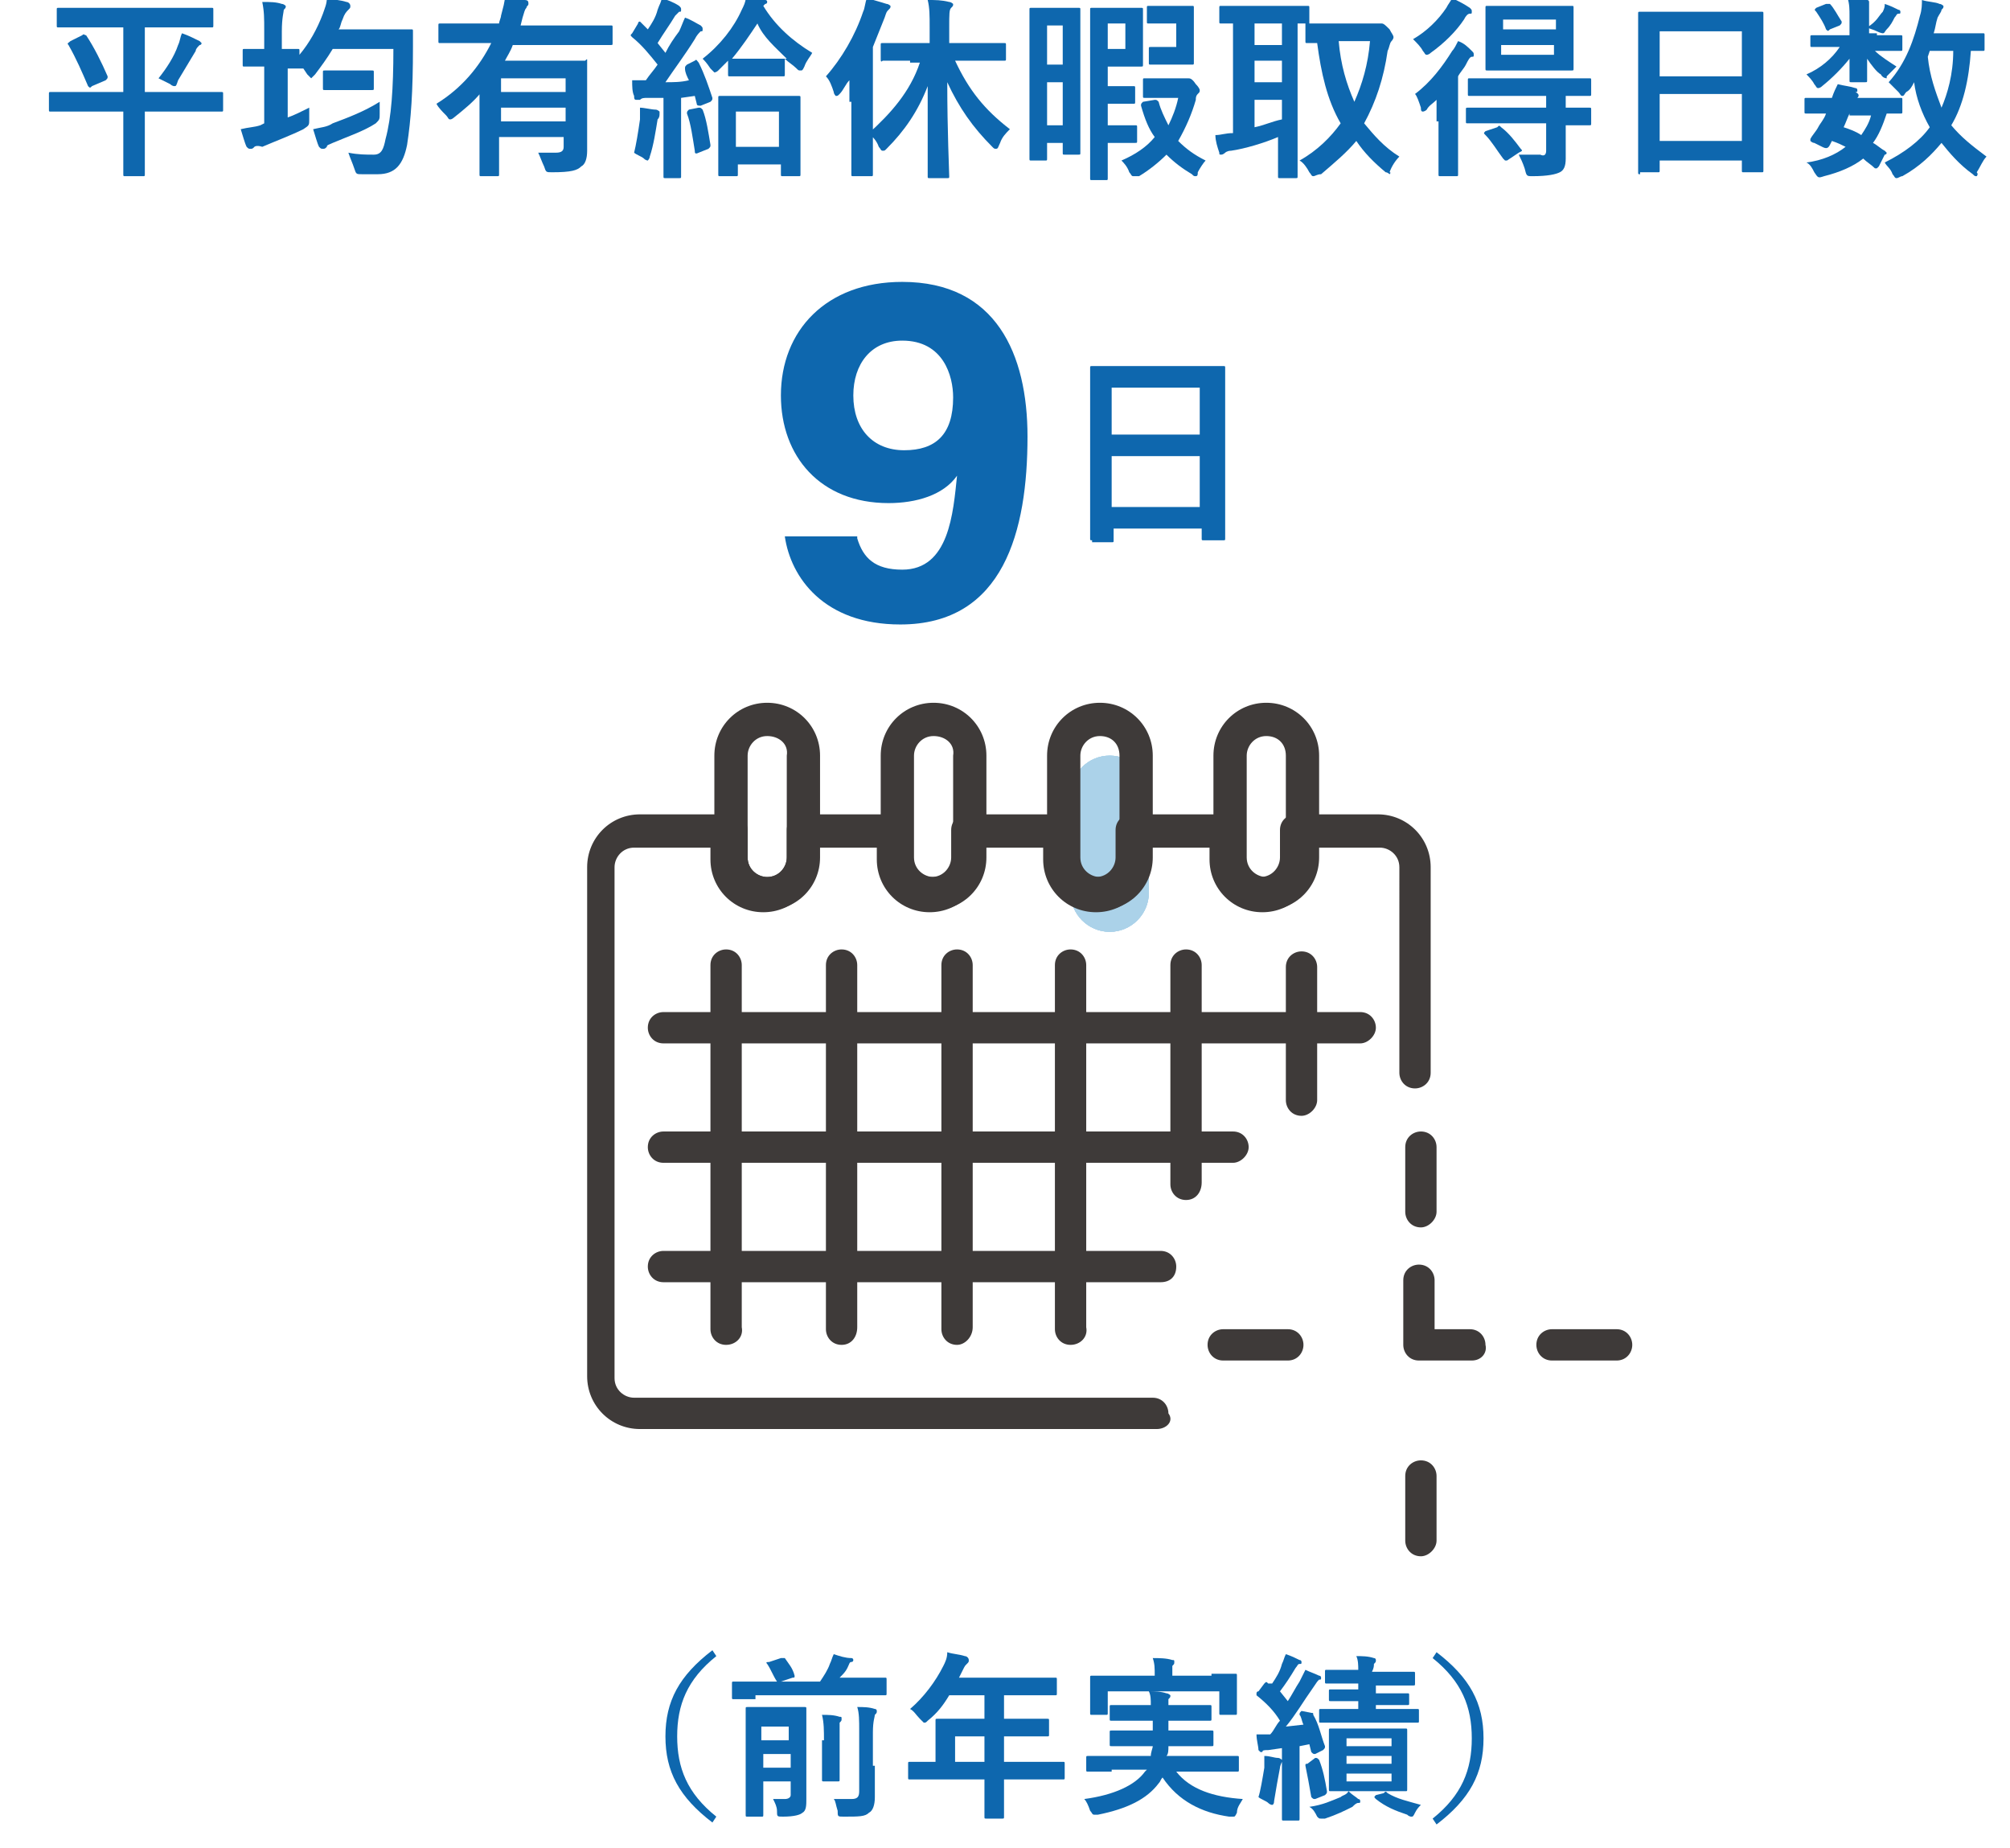 <?xml version="1.0" encoding="utf-8"?>
<!-- Generator: Adobe Illustrator 27.2.0, SVG Export Plug-In . SVG Version: 6.00 Build 0)  -->
<svg version="1.1" id="レイヤー_1" xmlns="http://www.w3.org/2000/svg" xmlns:xlink="http://www.w3.org/1999/xlink" x="0px"
	 y="0px" viewBox="0 0 102.7 94.4" style="enable-background:new 0 0 102.7 94.4;" xml:space="preserve">
<style type="text/css">
	.st0{fill:#ABD2E9;}
	.st1{fill:#3E3A39;}
	.st2{fill:#0E67AE;}
	.st3{fill:#F0BE59;}
</style>
<path class="st0" d="M56.7,47.6L56.7,47.6c-1.1,0-2-0.9-2-2v-5c0-1.1,0.9-2,2-2h0c1.1,0,2,0.9,2,2v5C58.7,46.7,57.8,47.6,56.7,47.6z
	"/>
<path class="st0" d="M56.7,47.6L56.7,47.6c-1.1,0-2-0.9-2-2v-5c0-1.1,0.9-2,2-2h0c1.1,0,2,0.9,2,2v5C58.7,46.7,57.8,47.6,56.7,47.6z
	"/>
<path class="st0" d="M56.7,47.6L56.7,47.6c-1.1,0-2-0.9-2-2v-5c0-1.1,0.9-2,2-2h0c1.1,0,2,0.9,2,2v5C58.7,46.7,57.8,47.6,56.7,47.6z
	"/>
<path class="st0" d="M56.7,47.6L56.7,47.6c-1.1,0-2-0.9-2-2v-5c0-1.1,0.9-2,2-2h0c1.1,0,2,0.9,2,2v5C58.7,46.7,57.8,47.6,56.7,47.6z
	"/>
<g>
	<path class="st1" d="M39.2,46.5c-1.5,0-2.7-1.2-2.7-2.7v-5.2c0-1.5,1.2-2.7,2.7-2.7s2.7,1.2,2.7,2.7v5.2
		C41.9,45.3,40.7,46.5,39.2,46.5z M39.2,37.6c-0.6,0-1,0.5-1,1v5.2c0,0.6,0.5,1,1,1c0.6,0,1-0.5,1-1v-5.2
		C40.3,38,39.8,37.6,39.2,37.6z"/>
	<path class="st1" d="M47.7,46.5c-1.5,0-2.7-1.2-2.7-2.7v-5.2c0-1.5,1.2-2.7,2.7-2.7c1.5,0,2.7,1.2,2.7,2.7v5.2
		C50.4,45.3,49.2,46.5,47.7,46.5z M47.7,37.6c-0.6,0-1,0.5-1,1v5.2c0,0.6,0.5,1,1,1c0.6,0,1-0.5,1-1v-5.2
		C48.8,38,48.3,37.6,47.7,37.6z"/>
	<path class="st1" d="M56.2,46.5c-1.5,0-2.7-1.2-2.7-2.7v-5.2c0-1.5,1.2-2.7,2.7-2.7c1.5,0,2.7,1.2,2.7,2.7v5.2
		C58.9,45.3,57.7,46.5,56.2,46.5z M56.2,37.6c-0.6,0-1,0.5-1,1v5.2c0,0.6,0.5,1,1,1c0.6,0,1-0.5,1-1v-5.2
		C57.2,38,56.8,37.6,56.2,37.6z"/>
	<path class="st1" d="M64.7,46.5c-1.5,0-2.7-1.2-2.7-2.7v-5.2c0-1.5,1.2-2.7,2.7-2.7c1.5,0,2.7,1.2,2.7,2.7v5.2
		C67.4,45.3,66.2,46.5,64.7,46.5z M64.7,37.6c-0.6,0-1,0.5-1,1v5.2c0,0.6,0.5,1,1,1c0.6,0,1-0.5,1-1v-5.2
		C65.7,38,65.3,37.6,64.7,37.6z"/>
	<path class="st1" d="M59.1,73H32.7c-1.5,0-2.7-1.2-2.7-2.7V44.3c0-1.5,1.2-2.7,2.7-2.7h4.7c0.5,0,0.8,0.4,0.8,0.8v1.4
		c0,0.6,0.5,1,1,1c0.6,0,1-0.5,1-1v-1.4c0-0.5,0.4-0.8,0.8-0.8h4.8c0.5,0,0.8,0.4,0.8,0.8v1.4c0,0.6,0.5,1,1,1c0.6,0,1-0.5,1-1v-1.4
		c0-0.5,0.4-0.8,0.8-0.8h4.8c0.5,0,0.8,0.4,0.8,0.8v1.4c0,0.6,0.5,1,1,1c0.6,0,1-0.5,1-1v-1.4c0-0.5,0.4-0.8,0.8-0.8h4.8
		c0.5,0,0.8,0.4,0.8,0.8v1.4c0,0.6,0.5,1,1,1c0.6,0,1-0.5,1-1v-1.4c0-0.5,0.4-0.8,0.8-0.8h4.2c1.5,0,2.7,1.2,2.7,2.7v10.5
		c0,0.5-0.4,0.8-0.8,0.8c-0.5,0-0.8-0.4-0.8-0.8V44.3c0-0.6-0.5-1-1-1h-3.3v0.6c0,1.5-1.2,2.7-2.7,2.7c-1.5,0-2.7-1.2-2.7-2.7v-0.6
		h-3.1v0.6c0,1.5-1.2,2.7-2.7,2.7c-1.5,0-2.7-1.2-2.7-2.7v-0.6h-3.1v0.6c0,1.5-1.2,2.7-2.7,2.7c-1.5,0-2.7-1.2-2.7-2.7v-0.6h-3.1
		v0.6c0,1.5-1.2,2.7-2.7,2.7s-2.7-1.2-2.7-2.7v-0.6h-3.9c-0.6,0-1,0.5-1,1v26.1c0,0.6,0.5,1,1,1h26.5c0.5,0,0.8,0.4,0.8,0.8
		C60,72.6,59.6,73,59.1,73z"/>
	<path class="st1" d="M37.1,68.7c-0.5,0-0.8-0.4-0.8-0.8V49.3c0-0.5,0.4-0.8,0.8-0.8c0.5,0,0.8,0.4,0.8,0.8v18.5
		C38,68.3,37.6,68.7,37.1,68.7z"/>
	<path class="st1" d="M43,68.7c-0.5,0-0.8-0.4-0.8-0.8V49.3c0-0.5,0.4-0.8,0.8-0.8c0.5,0,0.8,0.4,0.8,0.8v18.5
		C43.8,68.3,43.5,68.7,43,68.7z"/>
	<path class="st1" d="M48.9,68.7c-0.5,0-0.8-0.4-0.8-0.8V49.3c0-0.5,0.4-0.8,0.8-0.8c0.5,0,0.8,0.4,0.8,0.8v18.5
		C49.7,68.3,49.3,68.7,48.9,68.7z"/>
	<path class="st1" d="M69.5,53.3H33.9c-0.5,0-0.8-0.4-0.8-0.8c0-0.5,0.4-0.8,0.8-0.8h35.6c0.5,0,0.8,0.4,0.8,0.8
		C70.3,52.9,69.9,53.3,69.5,53.3z"/>
	<path class="st1" d="M63,59.4H33.9c-0.5,0-0.8-0.4-0.8-0.8c0-0.5,0.4-0.8,0.8-0.8H63c0.5,0,0.8,0.4,0.8,0.8
		C63.8,59,63.4,59.4,63,59.4z"/>
	<path class="st1" d="M59.3,65.5H33.9c-0.5,0-0.8-0.4-0.8-0.8c0-0.5,0.4-0.8,0.8-0.8h25.4c0.5,0,0.8,0.4,0.8,0.8
		C60.1,65.2,59.8,65.5,59.3,65.5z"/>
	<path class="st1" d="M54.7,68.7c-0.5,0-0.8-0.4-0.8-0.8V49.3c0-0.5,0.4-0.8,0.8-0.8c0.5,0,0.8,0.4,0.8,0.8v18.5
		C55.6,68.3,55.2,68.7,54.7,68.7z"/>
	<path class="st1" d="M60.6,61.3c-0.5,0-0.8-0.4-0.8-0.8V49.3c0-0.5,0.4-0.8,0.8-0.8c0.5,0,0.8,0.4,0.8,0.8v11.1
		C61.4,60.9,61.1,61.3,60.6,61.3z"/>
	<path class="st1" d="M66.5,57c-0.5,0-0.8-0.4-0.8-0.8v-6.8c0-0.5,0.4-0.8,0.8-0.8c0.5,0,0.8,0.4,0.8,0.8v6.8
		C67.3,56.6,66.9,57,66.5,57z"/>
	<path class="st1" d="M72.6,62.7c-0.5,0-0.8-0.4-0.8-0.8v-3.3c0-0.5,0.4-0.8,0.8-0.8c0.5,0,0.8,0.4,0.8,0.8v3.3
		C73.4,62.3,73,62.7,72.6,62.7z"/>
	<path class="st1" d="M82.6,69.5h-3.3c-0.5,0-0.8-0.4-0.8-0.8c0-0.5,0.4-0.8,0.8-0.8h3.3c0.5,0,0.8,0.4,0.8,0.8
		C83.4,69.1,83.1,69.5,82.6,69.5z"/>
	<path class="st1" d="M72.6,79.5c-0.5,0-0.8-0.4-0.8-0.8v-3.3c0-0.5,0.4-0.8,0.8-0.8c0.5,0,0.8,0.4,0.8,0.8v3.3
		C73.4,79.1,73,79.5,72.6,79.5z"/>
	<path class="st1" d="M65.8,69.5h-3.3c-0.5,0-0.8-0.4-0.8-0.8c0-0.5,0.4-0.8,0.8-0.8h3.3c0.5,0,0.8,0.4,0.8,0.8
		C66.6,69.1,66.3,69.5,65.8,69.5z"/>
	<path class="st1" d="M75.2,69.5h-2.7c-0.5,0-0.8-0.4-0.8-0.8v-3.3c0-0.5,0.4-0.8,0.8-0.8c0.5,0,0.8,0.4,0.8,0.8v2.5h1.8
		c0.5,0,0.8,0.4,0.8,0.8C76,69.1,75.7,69.5,75.2,69.5z"/>
</g>
<g>
	<path class="st2" d="M36.6,84.6c-1.5,1.2-2,2.5-2,4.1c0,1.6,0.5,2.9,2,4.1l-0.2,0.3c-1.7-1.3-2.4-2.6-2.4-4.4s0.7-3.1,2.4-4.4
		L36.6,84.6z"/>
	<path class="st2" d="M38.6,86.8c-0.8,0-1.1,0-1.1,0c-0.1,0-0.1,0-0.1-0.1V86c0-0.1,0-0.1,0.1-0.1c0.1,0,0.3,0,1.1,0h1.1
		c-0.2-0.3-0.3-0.6-0.5-0.9c-0.1-0.1,0-0.1,0.1-0.1l0.6-0.2c0.1,0,0.1,0,0.2,0c0.2,0.3,0.4,0.5,0.5,0.9c0,0.1,0,0.1-0.1,0.1
		l-0.6,0.2h2c0.2-0.3,0.4-0.6,0.5-0.9c0.1-0.2,0.1-0.3,0.2-0.5c0.3,0.1,0.6,0.2,0.9,0.2c0.1,0,0.1,0.1,0.1,0.1c0,0,0,0.1-0.1,0.1
		c-0.1,0-0.1,0.1-0.2,0.3c-0.1,0.2-0.2,0.3-0.4,0.5h1.2c0.8,0,1.1,0,1.1,0c0.1,0,0.1,0,0.1,0.1v0.7c0,0.1,0,0.1-0.1,0.1
		c-0.1,0-0.3,0-1.1,0H38.6z M41.2,90.7c0,0.5,0,0.9,0,1.2c0,0.3,0,0.6-0.2,0.7c-0.1,0.1-0.4,0.2-1,0.2c-0.3,0-0.3,0-0.3-0.3
		c0-0.2-0.1-0.4-0.2-0.6c0.2,0,0.4,0,0.6,0c0.2,0,0.3-0.1,0.3-0.2V91h-1.4v0.6c0,0.7,0,1.1,0,1.1c0,0.1,0,0.1-0.1,0.1h-0.7
		c-0.1,0-0.1,0-0.1-0.1c0-0.1,0-0.4,0-1.2v-3c0-0.8,0-1.1,0-1.2c0-0.1,0-0.1,0.1-0.1c0.1,0,0.3,0,0.9,0h1.1c0.7,0,0.9,0,0.9,0
		c0.1,0,0.1,0,0.1,0.1c0,0.1,0,0.5,0,1.3V90.7z M38.9,88.2v0.7h1.4v-0.7H38.9z M40.4,90.3v-0.7h-1.4v0.7H40.4z M42.1,88.9
		c0-0.5,0-0.9-0.1-1.3c0.3,0,0.6,0,0.9,0.1c0.1,0,0.1,0,0.1,0.1c0,0.1,0,0.1-0.1,0.2c0,0.1,0,0.3,0,0.9v1.1c0,0.6,0,0.9,0,0.9
		c0,0.1,0,0.1-0.1,0.1h-0.7c-0.1,0-0.1,0-0.1-0.1c0-0.1,0-0.3,0-0.9V88.9z M44.7,90.2c0,0.6,0,1.1,0,1.6c0,0.4-0.1,0.7-0.3,0.8
		c-0.2,0.2-0.5,0.2-1.3,0.2c-0.3,0-0.3,0-0.3-0.3c-0.1-0.3-0.1-0.5-0.2-0.6c0.3,0,0.6,0,0.9,0c0.3,0,0.4-0.1,0.4-0.4v-3.1
		c0-0.5,0-0.9-0.1-1.2c0.3,0,0.6,0,0.9,0.1c0.1,0,0.1,0.1,0.1,0.1c0,0.1,0,0.1-0.1,0.2c0,0.1-0.1,0.3-0.1,0.9V90.2z"/>
	<path class="st2" d="M47.6,90.9c-0.8,0-1.1,0-1.1,0c-0.1,0-0.1,0-0.1-0.1v-0.7c0-0.1,0-0.1,0.1-0.1c0.1,0,0.3,0,1.1,0h0.2v-1.3
		c0-0.5,0-0.8,0-0.8c0-0.1,0-0.1,0.1-0.1c0.1,0,0.4,0,1.2,0h1.2v-1.2h-1.8c-0.3,0.5-0.6,0.9-1.1,1.3c-0.1,0.1-0.1,0.1-0.2,0.1
		c0,0-0.1-0.1-0.2-0.2c-0.2-0.2-0.3-0.4-0.5-0.5c0.7-0.6,1.3-1.4,1.7-2.2c0.1-0.2,0.2-0.4,0.2-0.7c0.3,0.1,0.6,0.1,0.9,0.2
		c0.1,0,0.2,0.1,0.2,0.2s0,0.1-0.1,0.2c-0.1,0.1-0.1,0.1-0.2,0.3l-0.2,0.4h3.7c0.9,0,1.2,0,1.2,0c0.1,0,0.1,0,0.1,0.1v0.7
		c0,0.1,0,0.1-0.1,0.1c-0.1,0-0.4,0-1.2,0h-1.4v1.2h1c0.9,0,1.2,0,1.2,0c0.1,0,0.1,0,0.1,0.1v0.7c0,0.1,0,0.1-0.1,0.1
		c-0.1,0-0.4,0-1.2,0h-1V90h1.9c0.8,0,1.1,0,1.1,0c0.1,0,0.1,0,0.1,0.1v0.7c0,0.1,0,0.1-0.1,0.1c-0.1,0-0.3,0-1.1,0h-1.9v0.4
		c0,0.9,0,1.4,0,1.5c0,0.1,0,0.1-0.1,0.1h-0.8c-0.1,0-0.1,0-0.1-0.1c0-0.1,0-0.5,0-1.5v-0.4H47.6z M50.3,90v-1.3h-1.5V90H50.3z"/>
	<path class="st2" d="M56.8,90.5c-0.8,0-1.1,0-1.2,0c-0.1,0-0.1,0-0.1-0.1v-0.6c0-0.1,0-0.1,0.1-0.1c0.1,0,0.3,0,1.2,0h2
		c0-0.2,0.1-0.4,0.1-0.5H58c-0.9,0-1.2,0-1.2,0c-0.1,0-0.1,0-0.1-0.1v-0.6c0-0.1,0-0.1,0.1-0.1c0.1,0,0.4,0,1.2,0h0.9v-0.5H58
		c-0.8,0-1.1,0-1.2,0c-0.1,0-0.1,0-0.1-0.1v-0.6c0-0.1,0-0.1,0.1-0.1c0.1,0,0.4,0,1.2,0h0.8c0-0.3,0-0.5-0.1-0.7
		c0.3,0,0.6,0,0.9,0.1c0.1,0,0.2,0.1,0.2,0.1c0,0.1,0,0.1-0.1,0.2c0,0.1,0,0.1,0,0.3h0.9c0.8,0,1.1,0,1.2,0c0.1,0,0.1,0,0.1,0.1v0.6
		c0,0.1,0,0.1-0.1,0.1c-0.1,0-0.4,0-1.2,0h-0.9v0.5h1c0.9,0,1.2,0,1.2,0c0.1,0,0.1,0,0.1,0.1v0.6c0,0.1,0,0.1-0.1,0.1
		c-0.1,0-0.3,0-1.2,0h-1c0,0.2,0,0.4-0.1,0.5H62c0.8,0,1.1,0,1.2,0c0.1,0,0.1,0,0.1,0.1v0.6c0,0.1,0,0.1-0.1,0.1c-0.1,0-0.3,0-1.2,0
		h-1.9c0.7,0.9,1.9,1.3,3.4,1.4c-0.1,0.2-0.3,0.4-0.3,0.7c-0.1,0.2-0.1,0.2-0.2,0.2c0,0-0.1,0-0.2,0c-1.4-0.2-2.6-0.8-3.4-2
		c-0.1,0.1-0.1,0.2-0.2,0.3c-0.6,0.8-1.6,1.3-3.1,1.6c-0.1,0-0.2,0-0.2,0c-0.1,0-0.1-0.1-0.2-0.2c-0.1-0.3-0.2-0.5-0.3-0.6
		c1.5-0.2,2.6-0.7,3.1-1.4l0.1-0.1H56.8z M61.9,85.5c0.8,0,1.1,0,1.2,0c0.1,0,0.1,0,0.1,0.1c0,0,0,0.2,0,0.5v0.4c0,0.8,0,0.9,0,1
		c0,0.1,0,0.1-0.1,0.1h-0.7c-0.1,0-0.1,0-0.1-0.1v-1.1h-5.7v1.1c0,0.1,0,0.1-0.1,0.1h-0.7c-0.1,0-0.1,0-0.1-0.1c0,0,0-0.2,0-1v-0.3
		c0-0.3,0-0.5,0-0.5c0-0.1,0-0.1,0.1-0.1c0.1,0,0.4,0,1.2,0h2v0c0-0.4,0-0.6-0.1-0.9c0.3,0,0.7,0,1,0.1c0.1,0,0.1,0,0.1,0.1
		c0,0.1,0,0.1-0.1,0.2c0,0.1,0,0.2,0,0.5v0H61.9z"/>
	<path class="st2" d="M67,87.5c0.1,0,0.1,0,0.1,0.1c0.3,0.5,0.4,1.1,0.6,1.6c0,0.1,0,0.1-0.1,0.2l-0.4,0.2c-0.1,0-0.1,0-0.2-0.1
		l-0.1-0.4l-0.5,0.1v2.5c0,0.8,0,1.1,0,1.2c0,0.1,0,0.1-0.1,0.1h-0.7c-0.1,0-0.1,0-0.1-0.1c0-0.1,0-0.4,0-1.2v-2.4l-0.7,0.1
		c-0.2,0-0.3,0-0.3,0.1c-0.1,0-0.1,0-0.1,0s-0.1-0.1-0.1-0.1c0-0.2-0.1-0.5-0.1-0.8c0.3,0,0.5,0,0.7,0c0.2-0.2,0.3-0.5,0.5-0.7
		c-0.3-0.5-0.7-0.9-1.2-1.3c0,0,0-0.1,0-0.1c0,0,0-0.1,0.1-0.1l0.3-0.4c0.1-0.1,0.1-0.1,0.2,0L65,86c0.2-0.3,0.4-0.6,0.5-1
		c0.1-0.2,0.1-0.3,0.2-0.5c0.3,0.1,0.5,0.2,0.7,0.3c0.1,0,0.1,0.1,0.1,0.1c0,0.1,0,0.1-0.1,0.1c-0.1,0-0.1,0.1-0.2,0.2
		c-0.3,0.5-0.5,0.8-0.8,1.2l0.4,0.5c0.2-0.3,0.4-0.7,0.6-1c0.1-0.2,0.2-0.4,0.3-0.6c0.2,0.1,0.5,0.2,0.7,0.3c0.1,0,0.1,0.1,0.1,0.1
		c0,0.1,0,0.1-0.1,0.1c-0.1,0.1-0.1,0.1-0.3,0.4c-0.5,0.7-0.9,1.4-1.4,2l0.9-0.1c-0.1-0.2-0.1-0.4-0.2-0.5c0-0.1,0-0.1,0.1-0.2
		L67,87.5z M64.6,90.3c0-0.2,0-0.4,0-0.6c0.3,0,0.5,0.1,0.7,0.1c0.1,0,0.2,0.1,0.2,0.1c0,0.1,0,0.1,0,0.1c0,0-0.1,0.2-0.1,0.3
		c-0.1,0.5-0.2,1.1-0.3,1.7c0,0.2-0.1,0.2-0.1,0.2c0,0-0.1,0-0.2-0.1c-0.1-0.1-0.4-0.2-0.5-0.3C64.4,91.5,64.5,90.9,64.6,90.3z
		 M67.2,89.8c0.1,0,0.1,0,0.2,0.1c0.2,0.5,0.3,1,0.4,1.6c0,0.1,0,0.1-0.1,0.2l-0.5,0.2c-0.1,0-0.1,0-0.2-0.1
		c-0.1-0.6-0.2-1.1-0.3-1.6c0-0.1,0-0.1,0.1-0.1L67.2,89.8z M69.4,91.9c0.1,0,0.1,0.1,0.1,0.1c0,0.1,0,0.1-0.1,0.1
		c-0.1,0-0.2,0.1-0.3,0.2c-0.4,0.2-0.8,0.4-1.4,0.6c-0.1,0-0.2,0-0.2,0c-0.1,0-0.1,0-0.2-0.1c-0.1-0.2-0.2-0.4-0.4-0.5
		c0.7-0.1,1.1-0.3,1.6-0.5c0.1-0.1,0.3-0.1,0.4-0.3C69.1,91.7,69.3,91.8,69.4,91.9z M70.3,86.9v0.4h0.9c0.9,0,1.2,0,1.2,0
		c0.1,0,0.1,0,0.1,0.1v0.5c0,0.1,0,0.1-0.1,0.1c-0.1,0-0.3,0-1.2,0h-2.5c-0.9,0-1.2,0-1.2,0c-0.1,0-0.1,0-0.1-0.1v-0.5
		c0-0.1,0-0.1,0.1-0.1c0.1,0,0.4,0,1.2,0h0.7v-0.4h-0.3c-0.8,0-1,0-1.1,0c-0.1,0-0.1,0-0.1-0.1v-0.4c0-0.1,0-0.1,0.1-0.1
		c0.1,0,0.3,0,1.1,0h0.3V86h-0.5c-0.8,0-1.1,0-1.1,0c-0.1,0-0.1,0-0.1-0.1v-0.5c0-0.1,0-0.1,0.1-0.1c0.1,0,0.3,0,1.1,0h0.5
		c0-0.2,0-0.5-0.1-0.7c0.3,0,0.6,0,0.9,0.1c0.1,0,0.1,0.1,0.1,0.1c0,0.1,0,0.1-0.1,0.2c0,0.1,0,0.2-0.1,0.4H71c0.8,0,1.1,0,1.2,0
		c0.1,0,0.1,0,0.1,0.1v0.5c0,0.1,0,0.1-0.1,0.1c-0.1,0-0.3,0-1.2,0h-0.7v0.4h0.5c0.8,0,1,0,1.1,0c0.1,0,0.1,0,0.1,0.1v0.4
		c0,0.1,0,0.1-0.1,0.1c-0.1,0-0.3,0-1.1,0H70.3z M70.7,88.3c0.8,0,1,0,1.1,0c0.1,0,0.1,0,0.1,0.1c0,0.1,0,0.3,0,0.8v1.4
		c0,0.5,0,0.8,0,0.8c0,0.1,0,0.1-0.1,0.1c-0.1,0-0.3,0-1.1,0h-1.6c-0.8,0-1,0-1.1,0c-0.1,0-0.1,0-0.1-0.1c0-0.1,0-0.3,0-0.8v-1.4
		c0-0.5,0-0.8,0-0.8c0-0.1,0-0.1,0.1-0.1c0.1,0,0.3,0,1.1,0H70.7z M68.8,89.2h2.3v-0.4h-2.3V89.2z M71.1,90.1v-0.4h-2.3v0.4H71.1z
		 M71.1,90.6h-2.3V91h2.3V90.6z M70.7,91.6c0.1-0.1,0.1-0.1,0.2,0c0.5,0.3,1,0.4,1.7,0.6c-0.1,0.1-0.2,0.2-0.3,0.4s-0.1,0.2-0.2,0.2
		c0,0-0.1,0-0.2-0.1c-0.6-0.2-1.1-0.4-1.6-0.8c-0.1-0.1-0.1-0.1,0-0.2L70.7,91.6z"/>
	<path class="st2" d="M73.4,84.4c1.7,1.3,2.4,2.6,2.4,4.4s-0.7,3.1-2.4,4.4l-0.2-0.3c1.5-1.2,2-2.5,2-4.1c0-1.6-0.5-2.9-2-4.1
		L73.4,84.4z"/>
</g>
<g>
	<path class="st2" d="M43.8,27.5c0.3,1,0.9,1.6,2.3,1.6c2.4,0,2.6-2.9,2.8-4.8c-0.7,1-2.1,1.4-3.5,1.4c-3.5,0-5.5-2.4-5.5-5.5
		c0-3.3,2.3-5.8,6.2-5.8c4.8,0,6.4,3.7,6.4,7.9c0,4.8-1.2,9.6-6.5,9.6c-3.9,0-5.6-2.4-5.9-4.5H43.8z M43.6,20.2c0,1.7,1,2.8,2.6,2.8
		c1.6,0,2.5-0.8,2.5-2.7c0-1.1-0.5-2.9-2.6-2.9C44.5,17.4,43.6,18.6,43.6,20.2z"/>
	<path class="st2" d="M55.8,27.6c-0.1,0-0.1,0-0.1-0.1c0-0.1,0-0.7,0-3.8v-2.1c0-2.1,0-2.7,0-2.8c0-0.1,0-0.1,0.1-0.1
		c0.1,0,0.4,0,1.5,0h3.7c1,0,1.4,0,1.5,0c0.1,0,0.1,0,0.1,0.1c0,0.1,0,0.7,0,2.5v2.4c0,3.1,0,3.7,0,3.8c0,0.1,0,0.1-0.1,0.1h-1
		c-0.1,0-0.1,0-0.1-0.1v-0.5h-4.5v0.6c0,0.1,0,0.1-0.1,0.1H55.8z M56.8,22.2h4.5v-2.4h-4.5V22.2z M61.3,25.9v-2.6h-4.5v2.6H61.3z"/>
</g>
<g>
	<path class="st2" d="M3.8,5.7c-0.9,0-1.2,0-1.2,0c-0.1,0-0.1,0-0.1-0.1V4.8c0-0.1,0-0.1,0.1-0.1c0.1,0,0.4,0,1.2,0h2.5V1.4h-2
		c-0.9,0-1.3,0-1.3,0c-0.1,0-0.1,0-0.1-0.1V0.5c0-0.1,0-0.1,0.1-0.1c0.1,0,0.4,0,1.3,0h5.2c1,0,1.3,0,1.3,0c0.1,0,0.1,0,0.1,0.1v0.8
		c0,0.1,0,0.1-0.1,0.1c-0.1,0-0.4,0-1.3,0H7.4v3.3H10c0.9,0,1.2,0,1.3,0c0.1,0,0.1,0,0.1,0.1v0.8c0,0.1,0,0.1-0.1,0.1
		c-0.1,0-0.4,0-1.3,0H7.4v2.2c0,0.7,0,1,0,1C7.4,9,7.4,9,7.3,9H6.4C6.3,9,6.3,9,6.3,8.9c0-0.1,0-0.4,0-1V5.7H3.8z M4.2,1.8
		c0.1-0.1,0.1,0,0.2,0c0.4,0.6,0.8,1.4,1.1,2.1c0,0.1,0,0.1-0.1,0.2L4.7,4.4c-0.1,0.1-0.1,0.1-0.2,0c-0.3-0.7-0.6-1.4-1-2.1
		c-0.1-0.1,0-0.1,0.1-0.2L4.2,1.8z M9.1,2.3c0.1-0.2,0.1-0.4,0.2-0.6C9.6,1.8,10,2,10.2,2.1c0.1,0.1,0.1,0.1,0.1,0.1
		c0,0,0,0.1-0.1,0.1c-0.1,0.1-0.2,0.2-0.2,0.3c-0.3,0.5-0.6,1-0.9,1.5C9,4.4,9,4.4,8.9,4.4c0,0-0.1,0-0.2-0.1C8.5,4.2,8.3,4.1,8.1,4
		C8.5,3.5,8.9,2.9,9.1,2.3z"/>
	<path class="st2" d="M19.9,1.5c0.8,0,1.1,0,1.1,0c0.1,0,0.1,0,0.1,0.1c0,0.3,0,0.5,0,0.8c0,2.3-0.1,3.7-0.3,5
		c-0.2,1-0.6,1.5-1.5,1.5c-0.2,0-0.5,0-0.8,0c-0.3,0-0.3,0-0.4-0.3c-0.1-0.3-0.2-0.5-0.3-0.8c0.5,0.1,0.9,0.1,1.3,0.1
		c0.4,0,0.5-0.3,0.6-0.8C20,6,20.1,4.5,20.1,2.5H17c-0.3,0.5-0.6,0.9-0.9,1.3c-0.1,0.1-0.2,0.2-0.2,0.2s-0.1-0.1-0.2-0.2l-0.2-0.3h0
		c-0.1,0-0.2,0-0.8,0v2.5c0.3-0.1,0.7-0.3,1.1-0.5c0,0.2,0,0.4,0,0.6c0,0.3,0,0.3-0.3,0.5c-0.6,0.3-1.4,0.6-2.1,0.9
		C13.1,7.4,13,7.5,13,7.5c-0.1,0.1-0.1,0.1-0.2,0.1c-0.1,0-0.1,0-0.2-0.1c-0.1-0.2-0.2-0.6-0.3-0.9c0.4-0.1,0.7-0.1,1-0.2l0.2-0.1
		V3.4h-0.1c-0.7,0-0.9,0-0.9,0c-0.1,0-0.1,0-0.1-0.1V2.6c0-0.1,0-0.1,0.1-0.1c0.1,0,0.3,0,0.9,0h0.1V1.6c0-0.7,0-1-0.1-1.5
		c0.4,0,0.7,0,1,0.1c0.1,0,0.2,0.1,0.2,0.1c0,0.1,0,0.1-0.1,0.2c0,0.1-0.1,0.4-0.1,1.1v0.9c0.6,0,0.8,0,0.8,0c0.1,0,0.1,0,0.1,0.1
		v0.2c0.5-0.6,0.9-1.3,1.2-2.1c0.1-0.3,0.2-0.5,0.2-0.8c0.4,0.1,0.7,0.1,1,0.2c0.1,0,0.2,0.1,0.2,0.2s0,0.1-0.1,0.2
		c-0.1,0.1-0.2,0.2-0.3,0.5c-0.1,0.2-0.1,0.4-0.2,0.5H19.9z M19.4,5.8c0,0.3,0,0.3-0.2,0.5c-0.6,0.4-1.5,0.7-2.2,1
		c-0.2,0.1-0.3,0.1-0.3,0.2c-0.1,0.1-0.1,0.1-0.2,0.1c-0.1,0-0.1,0-0.2-0.1c-0.1-0.2-0.2-0.6-0.3-0.9c0.4-0.1,0.7-0.1,1-0.3
		c0.8-0.3,1.6-0.6,2.4-1.1C19.4,5.3,19.4,5.6,19.4,5.8z M17.4,4.6c-0.6,0-0.8,0-0.8,0c-0.1,0-0.1,0-0.1-0.1V3.7c0-0.1,0-0.1,0.1-0.1
		c0.1,0,0.2,0,0.8,0h0.8c0.6,0,0.8,0,0.8,0c0.1,0,0.1,0,0.1,0.1v0.8c0,0.1,0,0.1-0.1,0.1c-0.1,0-0.2,0-0.8,0H17.4z"/>
	<path class="st2" d="M24.6,4.7c-0.4,0.5-0.9,0.9-1.4,1.3C23.2,6,23.1,6.1,23,6.1c-0.1,0-0.1-0.1-0.2-0.2c-0.2-0.2-0.4-0.4-0.5-0.6
		c1.3-0.8,2.2-1.9,2.8-3.1h-1.3c-0.9,0-1.2,0-1.3,0c-0.1,0-0.1,0-0.1-0.1V1.3c0-0.1,0-0.1,0.1-0.1c0.1,0,0.4,0,1.3,0h1.7
		c0-0.1,0.1-0.3,0.1-0.4c0.1-0.4,0.2-0.7,0.2-1c0.4,0,0.7,0.1,1,0.2C27,0,27,0.1,27,0.2c0,0.1-0.1,0.1-0.1,0.2
		c-0.1,0.1-0.1,0.2-0.2,0.5l-0.1,0.4h3.3c0.9,0,1.2,0,1.3,0c0.1,0,0.1,0,0.1,0.1v0.8c0,0.1,0,0.1-0.1,0.1c-0.1,0-0.4,0-1.3,0h-3.7
		c-0.1,0.3-0.3,0.6-0.4,0.8h2.7c0.9,0,1.4,0,1.4,0C30,3,30,3,30,3.1c0,0.1,0,0.5,0,1.3v1.8c0,0.7,0,1.3,0,1.5c0,0.4-0.1,0.7-0.3,0.8
		c-0.2,0.2-0.5,0.3-1.5,0.3c-0.3,0-0.3,0-0.4-0.3c-0.1-0.2-0.2-0.5-0.3-0.7c0.3,0,0.6,0,0.9,0c0.3,0,0.4-0.1,0.4-0.3V7h-3.3v0.8
		c0,0.8,0,1.1,0,1.1c0,0.1,0,0.1-0.1,0.1h-0.8c-0.1,0-0.1,0-0.1-0.1c0,0,0-0.3,0-1.1V4.7z M25.6,4v0.7h3.3V4H25.6z M28.9,6.1V5.5
		h-3.3v0.7H28.9z"/>
	<path class="st2" d="M32.7,6.1c0-0.2,0-0.3,0-0.6c0.2,0,0.6,0.1,0.8,0.1c0.1,0,0.2,0.1,0.2,0.1c0,0,0,0.1,0,0.1
		c0,0.1,0,0.2-0.1,0.3c-0.1,0.6-0.2,1.3-0.4,1.9c0,0.1-0.1,0.2-0.1,0.2c0,0-0.1,0-0.2-0.1c-0.1-0.1-0.4-0.2-0.5-0.3
		C32.5,7.4,32.6,6.8,32.7,6.1z M35.5,3.1c0.1-0.1,0.1,0,0.2,0.1C36,3.8,36.2,4.4,36.4,5c0,0.1,0,0.1-0.1,0.2l-0.5,0.2
		c-0.1,0-0.2,0-0.2-0.1l-0.1-0.4l-0.7,0.1v2.7c0,0.9,0,1.3,0,1.3c0,0.1,0,0.1-0.1,0.1H34c-0.1,0-0.1,0-0.1-0.1c0-0.1,0-0.4,0-1.3V5
		l-0.8,0c-0.2,0-0.3,0-0.4,0.1c0,0-0.1,0-0.2,0c-0.1,0-0.1-0.1-0.1-0.2c-0.1-0.2-0.1-0.5-0.1-0.8c0.3,0,0.5,0,0.7,0
		c0.2-0.3,0.4-0.5,0.6-0.8c-0.4-0.5-0.8-1-1.3-1.4c-0.1-0.1-0.1-0.1,0-0.2l0.3-0.5c0-0.1,0.1-0.1,0.1-0.1c0,0,0,0,0.1,0.1l0.3,0.3
		c0.2-0.3,0.4-0.6,0.5-1c0.1-0.3,0.2-0.4,0.2-0.6c0.3,0.1,0.6,0.2,0.9,0.4c0.1,0.1,0.1,0.1,0.1,0.2c0,0.1,0,0.1-0.1,0.1
		c-0.1,0.1-0.1,0.1-0.2,0.2c-0.3,0.5-0.6,0.9-0.9,1.4l0.4,0.5c0.2-0.4,0.4-0.7,0.7-1.1c0.1-0.2,0.2-0.5,0.3-0.7
		c0.3,0.1,0.6,0.3,0.8,0.4c0.1,0.1,0.1,0.1,0.1,0.2c0,0.1,0,0.1-0.1,0.1c-0.1,0.1-0.2,0.2-0.3,0.4c-0.5,0.8-1.1,1.6-1.5,2.2
		c0.4,0,0.8,0,1.2-0.1c-0.1-0.2-0.2-0.4-0.2-0.6c0-0.1,0-0.1,0.1-0.2L35.5,3.1z M35.7,5.5c0.1,0,0.1,0,0.2,0.1
		c0.2,0.5,0.3,1.2,0.4,1.8c0,0.1,0,0.1-0.1,0.2l-0.5,0.2c-0.2,0.1-0.2,0-0.2-0.1c-0.1-0.6-0.2-1.4-0.4-1.9c0-0.1,0-0.1,0.1-0.2
		L35.7,5.5z M38.2,3.9c-0.6,0-0.8,0-0.9,0c-0.1,0-0.1,0-0.1-0.1V3.1c-0.2,0.2-0.3,0.3-0.5,0.5c-0.1,0.1-0.2,0.1-0.2,0.1
		s-0.1-0.1-0.2-0.2C36.1,3.2,36,3.1,35.9,3c0.9-0.7,1.6-1.6,2-2.5c0.1-0.2,0.2-0.4,0.2-0.6c0.3,0,0.7,0.1,1,0.1
		c0.1,0,0.1,0.1,0.1,0.1s0,0.1-0.1,0.1l-0.1,0.1c0.6,1,1.5,1.8,2.5,2.4c-0.1,0.2-0.3,0.4-0.4,0.7c-0.1,0.2-0.1,0.2-0.2,0.2
		c-0.1,0-0.1,0-0.2-0.1c-0.2-0.2-0.4-0.3-0.6-0.5v0.8c0,0.1,0,0.1-0.1,0.1c-0.1,0-0.3,0-0.9,0H38.2z M36.8,9c-0.1,0-0.1,0-0.1-0.1
		c0-0.1,0-0.3,0-1.8V6.2c0-0.9,0-1.2,0-1.2c0-0.1,0-0.1,0.1-0.1c0.1,0,0.3,0,1.2,0h1.6c0.8,0,1.1,0,1.2,0c0.1,0,0.1,0,0.1,0.1
		c0,0.1,0,0.4,0,1.1v1c0,1.5,0,1.7,0,1.8c0,0.1,0,0.1-0.1,0.1h-0.8c-0.1,0-0.1,0-0.1-0.1V8.4h-2.2v0.5c0,0.1,0,0.1-0.1,0.1H36.8z
		 M40.2,3c-0.6-0.6-1.2-1.1-1.5-1.8c-0.4,0.6-0.8,1.2-1.3,1.8c0.1,0,0.2,0,0.9,0h1C39.8,3,40,3,40.2,3L40.2,3z M37.6,7.5h2.2V5.7
		h-2.2V7.5z"/>
	<path class="st2" d="M43.4,5.2c0-0.3,0-0.7,0-1.1c-0.2,0.2-0.3,0.5-0.5,0.7c-0.1,0.1-0.1,0.1-0.2,0.1c0,0-0.1-0.1-0.1-0.2
		c-0.1-0.3-0.2-0.6-0.4-0.8c0.8-0.9,1.5-2.1,1.9-3.3c0.1-0.2,0.1-0.5,0.2-0.7c0.3,0.1,0.7,0.2,1,0.3c0.1,0,0.2,0.1,0.2,0.1
		c0,0.1,0,0.1-0.1,0.2c-0.1,0.1-0.1,0.1-0.2,0.4c-0.2,0.5-0.4,1-0.6,1.5v5c0,1,0,1.5,0,1.5c0,0.1,0,0.1-0.1,0.1h-0.9
		c-0.1,0-0.1,0-0.1-0.1c0-0.1,0-0.5,0-1.5V5.2z M46.5,3.1c-1,0-1.3,0-1.4,0C45,3.2,45,3.1,45,3V2.3c0-0.1,0-0.1,0.1-0.1
		c0.1,0,0.4,0,1.4,0h1V1.4c0-0.6,0-1-0.1-1.4c0.4,0,0.7,0,1.1,0.1c0.1,0,0.2,0.1,0.2,0.1c0,0.1,0,0.1-0.1,0.2
		c-0.1,0.1-0.1,0.3-0.1,1v0.8h1.4c1,0,1.3,0,1.4,0c0.1,0,0.1,0,0.1,0.1V3c0,0.1,0,0.1-0.1,0.1c-0.1,0-0.4,0-1.4,0h-1.1
		c0.7,1.5,1.5,2.5,2.8,3.5c-0.2,0.2-0.4,0.4-0.5,0.7C51,7.5,51,7.6,50.9,7.6c-0.1,0-0.1,0-0.2-0.1c-1-1-1.7-2-2.3-3.3
		c0,2.5,0.1,4.6,0.1,4.8c0,0.1,0,0.1-0.1,0.1h-0.9c-0.1,0-0.1,0-0.1-0.1c0-0.2,0-2.2,0-4.6c-0.5,1.3-1.2,2.3-2.1,3.2
		c-0.1,0.1-0.1,0.1-0.2,0.1c-0.1,0-0.1-0.1-0.2-0.2c-0.1-0.3-0.3-0.5-0.5-0.7c1.1-1,2.1-2.1,2.6-3.6H46.5z"/>
	<path class="st2" d="M55.2,4.7c0,2.5,0,3,0,3.1c0,0.1,0,0.1-0.1,0.1h-0.7c-0.1,0-0.1,0-0.1-0.1V7.3h-0.8v0.8c0,0.1,0,0.1-0.1,0.1
		h-0.7c-0.1,0-0.1,0-0.1-0.1c0-0.1,0-0.6,0-3.3V3c0-1.8,0-2.4,0-2.5c0-0.1,0-0.1,0.1-0.1c0.1,0,0.2,0,0.8,0h0.8c0.6,0,0.7,0,0.8,0
		c0.1,0,0.1,0,0.1,0.1c0,0.1,0,0.6,0,2.1V4.7z M53.5,1.3v2h0.8v-2H53.5z M54.3,6.4V4.2h-0.8v2.2H54.3z M55.7,1.3c0-0.5,0-0.8,0-0.8
		c0-0.1,0-0.1,0.1-0.1c0.1,0,0.3,0,0.9,0h0.9c0.4,0,0.6,0,0.7,0c0.1,0,0.1,0,0.1,0.1c0,0.1,0,0.3,0,0.9v1c0,0.6,0,0.8,0,0.9
		c0,0.1,0,0.1-0.1,0.1c-0.1,0-0.2,0-0.7,0h-1v1h0.7c0.5,0,0.6,0,0.6,0c0.1,0,0.1,0,0.1,0.1v0.7c0,0.1,0,0.1-0.1,0.1
		c-0.1,0-0.2,0-0.6,0h-0.7v1.1h0.7c0.5,0,0.6,0,0.7,0c0.1,0,0.1,0,0.1,0.1v0.7c0,0.1,0,0.1-0.1,0.1c-0.1,0-0.2,0-0.7,0h-0.7v0.4
		c0,0.9,0,1.4,0,1.4c0,0.1,0,0.1-0.1,0.1h-0.7c-0.1,0-0.1,0-0.1-0.1c0-0.1,0-0.5,0-1.4V1.3z M57.5,1.2h-0.9v1.3h0.9V1.2z M60.4,4
		c0.1,0,0.1,0,0.2,0c0,0,0.1,0,0.1,0c0.1,0,0.2,0,0.4,0.3c0.2,0.2,0.2,0.3,0.2,0.3c0,0.1,0,0.1-0.1,0.2c-0.1,0.1-0.1,0.2-0.1,0.3
		c-0.2,0.7-0.5,1.4-0.9,2.1c0.4,0.4,0.8,0.7,1.4,1c-0.1,0.1-0.3,0.4-0.4,0.6C61.2,8.9,61.2,9,61.1,9c-0.1,0-0.1,0-0.2-0.1
		c-0.5-0.3-0.9-0.6-1.3-1c-0.4,0.4-0.9,0.8-1.4,1.1C58.1,9,58,9,57.9,9c-0.1,0-0.1-0.1-0.2-0.2c-0.1-0.3-0.3-0.5-0.4-0.6
		c0.7-0.3,1.3-0.7,1.7-1.2c-0.3-0.4-0.5-0.9-0.7-1.6c0-0.1,0-0.1,0.1-0.2L59,5.1c0.1,0,0.1,0,0.2,0.1c0.1,0.4,0.3,0.8,0.5,1.2
		c0.2-0.4,0.4-0.9,0.5-1.4h-0.8c-0.6,0-0.8,0-0.9,0c-0.1,0-0.1,0-0.1-0.1V4.1c0-0.1,0-0.1,0.1-0.1c0.1,0,0.2,0,0.9,0H60.4z
		 M59.3,3.3c-0.3,0-0.4,0-0.5,0c-0.1,0-0.1,0-0.1-0.1V2.5c0-0.1,0-0.1,0.1-0.1c0.1,0,0.1,0,0.5,0h0.8V1.2h-0.6c-0.5,0-0.7,0-0.8,0
		c-0.1,0-0.1,0-0.1-0.1V0.4c0-0.1,0-0.1,0.1-0.1c0.1,0,0.2,0,0.8,0h0.6c0.5,0,0.8,0,0.8,0c0.1,0,0.1,0,0.1,0.1c0,0.1,0,0.3,0,0.9v1
		c0,0.6,0,0.8,0,0.9c0,0.1,0,0.1-0.1,0.1c-0.1,0-0.3,0-0.8,0H59.3z"/>
	<path class="st2" d="M70.3,1.2c0.1,0,0.2,0,0.2,0c0,0,0.1,0,0.1,0c0.1,0,0.2,0.1,0.4,0.3c0.1,0.2,0.2,0.3,0.2,0.4
		c0,0.1-0.1,0.2-0.1,0.2c-0.1,0.1-0.1,0.3-0.2,0.5c-0.2,1.4-0.6,2.6-1.2,3.7c0.5,0.6,1,1.2,1.8,1.7c-0.2,0.2-0.4,0.5-0.5,0.8
		C71.1,8.8,71,8.9,71,8.9c0,0-0.1-0.1-0.2-0.1c-0.6-0.5-1.1-1-1.5-1.6c-0.5,0.6-1.1,1.1-1.8,1.7C67.3,8.9,67.2,9,67.1,9
		c-0.1,0-0.1-0.1-0.2-0.2c-0.1-0.2-0.3-0.5-0.5-0.6c0.9-0.5,1.6-1.2,2.1-1.9c-0.7-1.2-1-2.6-1.2-4.1c-0.3,0-0.4,0-0.5,0
		c-0.1,0-0.1,0-0.1-0.1V1.2h-0.4v6.7c0,0.7,0,1,0,1.1c0,0.1,0,0.1-0.1,0.1h-0.8c-0.1,0-0.1,0-0.1-0.1c0-0.1,0-0.4,0-1.1V7
		c-0.7,0.3-1.7,0.6-2.4,0.7c-0.2,0-0.3,0.1-0.3,0.1c0,0-0.1,0.1-0.2,0.1c-0.1,0-0.1,0-0.1-0.1c-0.1-0.3-0.2-0.6-0.2-0.9
		c0.3,0,0.5-0.1,0.9-0.1V1.2c-0.4,0-0.6,0-0.6,0c-0.1,0-0.1,0-0.1-0.1V0.4c0-0.1,0-0.1,0.1-0.1c0.1,0,0.4,0,1.2,0h2
		c0.9,0,1.2,0,1.2,0c0.1,0,0.1,0,0.1,0.1v0.8c0.2,0,0.5,0,1,0H70.3z M65.5,2.3V1.2h-1.4v1.1H65.5z M65.5,4.2V3.1h-1.4v1.1H65.5z
		 M65.5,5.1h-1.4v1.4c0.5-0.1,0.9-0.3,1.4-0.4V5.1z M68.4,2.1c0.1,1.2,0.4,2.2,0.8,3.1c0.4-0.9,0.7-1.9,0.8-3.1H68.4z"/>
	<path class="st2" d="M73.4,6.2c0-0.3,0-0.7,0-1.1c-0.2,0.2-0.4,0.3-0.5,0.5c-0.1,0.1-0.2,0.1-0.2,0.1c-0.1,0-0.1-0.1-0.1-0.2
		c-0.1-0.3-0.2-0.6-0.3-0.7c0.8-0.6,1.4-1.4,1.9-2.2c0.1-0.1,0.2-0.3,0.3-0.5c0.3,0.1,0.5,0.3,0.7,0.5c0.1,0.1,0.1,0.1,0.1,0.2
		c0,0.1,0,0.1-0.1,0.1c-0.1,0-0.2,0.2-0.3,0.4c-0.1,0.2-0.3,0.4-0.4,0.6v3.8c0,0.8,0,1.2,0,1.2c0,0.1,0,0.1-0.1,0.1h-0.8
		c-0.1,0-0.1,0-0.1-0.1c0-0.1,0-0.4,0-1.2V6.2z M75.1,0.4c0.1,0.1,0.1,0.1,0.1,0.2c0,0.1,0,0.1-0.1,0.1c-0.1,0-0.2,0.1-0.3,0.3
		c-0.4,0.6-1,1.2-1.7,1.7c-0.1,0.1-0.2,0.1-0.2,0.1c-0.1,0-0.1-0.1-0.2-0.2c-0.1-0.2-0.3-0.4-0.5-0.6c0.7-0.4,1.3-1,1.7-1.6
		c0.1-0.2,0.2-0.3,0.3-0.5C74.6,0.1,74.8,0.2,75.1,0.4z M76.4,6.3c-1,0-1.3,0-1.4,0c-0.1,0-0.1,0-0.1-0.1V5.6c0-0.1,0-0.1,0.1-0.1
		c0.1,0,0.4,0,1.4,0H79V4.9h-2.5c-1,0-1.3,0-1.4,0c-0.1,0-0.1,0-0.1-0.1V4.1C75,4,75,4,75.1,4c0.1,0,0.4,0,1.4,0h3.3
		c1,0,1.3,0,1.4,0c0.1,0,0.1,0,0.1,0.1v0.7c0,0.1,0,0.1-0.1,0.1c-0.1,0-0.4,0-1.2,0v0.6c0.8,0,1.1,0,1.2,0c0.1,0,0.1,0,0.1,0.1v0.7
		c0,0.1,0,0.1-0.1,0.1c0,0-0.4,0-1.2,0v0.5c0,0.5,0,0.8,0,1.2c0,0.4-0.1,0.6-0.3,0.7C79.5,8.9,79.1,9,78.3,9C78,9,78,9,77.9,8.6
		c-0.1-0.3-0.2-0.5-0.3-0.7c0.4,0,0.8,0,1.1,0C78.9,8,79,7.9,79,7.7V6.3H76.4z M79.1,0.3c0.9,0,1.2,0,1.2,0c0.1,0,0.1,0,0.1,0.1
		c0,0.1,0,0.3,0,0.9v1.3c0,0.6,0,0.8,0,0.9c0,0.1,0,0.1-0.1,0.1c-0.1,0-0.4,0-1.2,0h-1.9c-0.9,0-1.2,0-1.2,0c-0.1,0-0.1,0-0.1-0.1
		c0-0.1,0-0.3,0-0.9V1.3c0-0.6,0-0.8,0-0.9c0-0.1,0-0.1,0.1-0.1c0.1,0,0.4,0,1.2,0H79.1z M76.5,6.5c0.1-0.1,0.1-0.1,0.2,0
		c0.4,0.3,0.7,0.7,1,1.1c0.1,0.1,0.1,0.1-0.1,0.2L77,8.2c-0.1,0-0.1,0-0.1,0c0,0,0,0-0.1-0.1c-0.3-0.4-0.6-0.9-0.9-1.2
		c-0.1-0.1-0.1-0.1,0-0.2L76.5,6.5z M76.8,1.5h2.7V1h-2.7V1.5z M79.4,2.3h-2.7v0.5h2.7V2.3z"/>
	<path class="st2" d="M83.8,8.9c-0.1,0-0.1,0-0.1-0.1c0-0.1,0-0.7,0-3.6V3.3c0-1.9,0-2.5,0-2.6c0-0.1,0-0.1,0.1-0.1
		c0.1,0,0.4,0,1.4,0h3.4c1,0,1.3,0,1.4,0c0.1,0,0.1,0,0.1,0.1c0,0.1,0,0.7,0,2.3v2.2c0,2.9,0,3.5,0,3.5c0,0.1,0,0.1-0.1,0.1h-0.9
		c-0.1,0-0.1,0-0.1-0.1V8.2h-4.2v0.5c0,0.1,0,0.1-0.1,0.1H83.8z M84.8,3.9H89V1.6h-4.2V3.9z M89,7.3V4.8h-4.2v2.4H89z"/>
	<path class="st2" d="M95.9,1.8c0.9,0,1.2,0,1.2,0c0.1,0,0.1,0,0.1,0.1v0.6c0,0.1,0,0.1-0.1,0.1c-0.1,0-0.4,0-1.2,0h-0.1
		c0.3,0.3,0.8,0.6,1.1,0.8c-0.1,0.1-0.3,0.3-0.5,0.5C96.4,4,96.4,4,96.4,4S96.2,4,96.1,3.8c-0.2-0.1-0.5-0.5-0.7-0.8
		c0,0.6,0,1,0,1.1c0,0.1,0,0.1-0.1,0.1h-0.7c-0.1,0-0.1,0-0.1-0.1c0-0.1,0-0.5,0-1.1c-0.4,0.5-0.9,1-1.4,1.4
		c-0.1,0.1-0.2,0.1-0.2,0.1c-0.1,0-0.1-0.1-0.2-0.2c-0.1-0.2-0.3-0.4-0.4-0.5c0.7-0.3,1.3-0.8,1.7-1.4h-0.2c-0.9,0-1.2,0-1.2,0
		c-0.1,0-0.1,0-0.1-0.1V1.9c0-0.1,0-0.1,0.1-0.1c0.1,0,0.4,0,1.2,0h0.7v-1c0-0.3,0-0.6-0.1-0.9c0.4,0,0.6,0,1,0.1
		c0.1,0,0.1,0.1,0.1,0.1c0,0.1,0,0.1,0,0.2c0,0.1,0,0.3,0,0.6v0.8H95.9z M96,8.5c-0.1,0.1-0.1,0.1-0.1,0.1c0,0,0,0-0.1,0
		c-0.2-0.2-0.4-0.3-0.6-0.5c-0.5,0.4-1.2,0.7-2,0.9c-0.3,0.1-0.3,0.1-0.5-0.2c-0.1-0.2-0.2-0.4-0.4-0.5c0.8-0.1,1.5-0.4,2-0.8
		c-0.2-0.1-0.4-0.2-0.7-0.3l-0.1,0.2c-0.1,0.2-0.2,0.2-0.4,0.1l-0.4-0.2c-0.1,0-0.2-0.1-0.2-0.1c0,0,0,0,0-0.1
		c0.1-0.2,0.3-0.4,0.4-0.6c0.1-0.2,0.3-0.4,0.4-0.7c-0.7,0-0.9,0-1,0c-0.1,0-0.1,0-0.1-0.1V5.1c0-0.1,0-0.1,0.1-0.1c0,0,0.3,0,1.2,0
		h0.1c0.1-0.3,0.2-0.5,0.3-0.7c0.4,0.1,0.6,0.1,0.9,0.2c0.1,0,0.1,0.1,0.1,0.1c0,0.1,0,0.1-0.1,0.1C95,4.8,95,4.9,94.9,5h1
		c0.9,0,1.2,0,1.2,0c0.1,0,0.1,0,0.1,0.1v0.6c0,0.1,0,0.1-0.1,0.1c0,0-0.2,0-0.7,0c-0.2,0.6-0.4,1.1-0.7,1.5
		c0.2,0.1,0.4,0.3,0.6,0.4c0,0,0.1,0.1,0.1,0.1s0,0.1-0.1,0.1L96,8.5z M93.3,0.2c0.1,0,0.1,0,0.2,0c0.2,0.2,0.4,0.6,0.6,0.9
		c0,0.1,0,0.1-0.1,0.2l-0.5,0.2c-0.1,0.1-0.1,0.1-0.2,0c-0.1-0.3-0.3-0.6-0.5-0.9c-0.1-0.1-0.1-0.1,0-0.2L93.3,0.2z M94.5,5.8
		c-0.1,0.2-0.2,0.5-0.3,0.7c0.3,0.1,0.6,0.2,0.9,0.4c0.2-0.3,0.4-0.6,0.5-1H94.5z M96.2,0.6c0.1-0.2,0.1-0.3,0.1-0.4
		c0.3,0.1,0.5,0.2,0.7,0.3c0.1,0,0.1,0.1,0.1,0.1c0,0.1,0,0.1-0.1,0.1c-0.1,0-0.1,0.1-0.2,0.2c-0.1,0.2-0.2,0.4-0.4,0.6
		c-0.1,0.1-0.1,0.2-0.2,0.2c0,0-0.1,0-0.3-0.1c-0.2-0.1-0.3-0.1-0.5-0.2C95.9,1.1,96,0.8,96.2,0.6z M101.4,2.5c0,0.1,0,0.1-0.1,0.1
		c0,0-0.2,0-0.6,0c-0.1,1.5-0.4,2.8-1,3.8c0.5,0.6,1,1,1.8,1.6c-0.2,0.2-0.3,0.5-0.5,0.8C101.1,8.9,101,9,101,9
		c-0.1,0-0.1,0-0.2-0.1c-0.7-0.5-1.2-1.1-1.6-1.6c-0.5,0.6-1.1,1.2-2,1.7C97.1,9,97,9.1,96.9,9.1c-0.1,0-0.1-0.1-0.2-0.2
		c-0.1-0.3-0.3-0.4-0.4-0.6c1-0.5,1.8-1.1,2.3-1.8c-0.4-0.7-0.7-1.5-0.8-2.3c-0.1,0.2-0.2,0.4-0.4,0.5c-0.1,0.1-0.1,0.2-0.2,0.2
		c-0.1,0-0.1-0.1-0.2-0.2c-0.2-0.2-0.3-0.3-0.5-0.5c0.9-1,1.3-2.2,1.6-3.4c0.1-0.3,0.1-0.6,0.1-0.8c0.3,0.1,0.7,0.1,0.9,0.2
		c0.1,0,0.2,0.1,0.2,0.1c0,0.1,0,0.1-0.1,0.2c0,0.1-0.1,0.2-0.2,0.4c-0.1,0.3-0.1,0.5-0.2,0.8h1.3c0.8,0,1.1,0,1.2,0
		c0.1,0,0.1,0,0.1,0.1V2.5z M98.6,2.6l-0.1,0.3c0.1,1,0.4,1.8,0.7,2.6c0.3-0.7,0.6-1.7,0.6-2.9H98.6z"/>
</g>
</svg>
